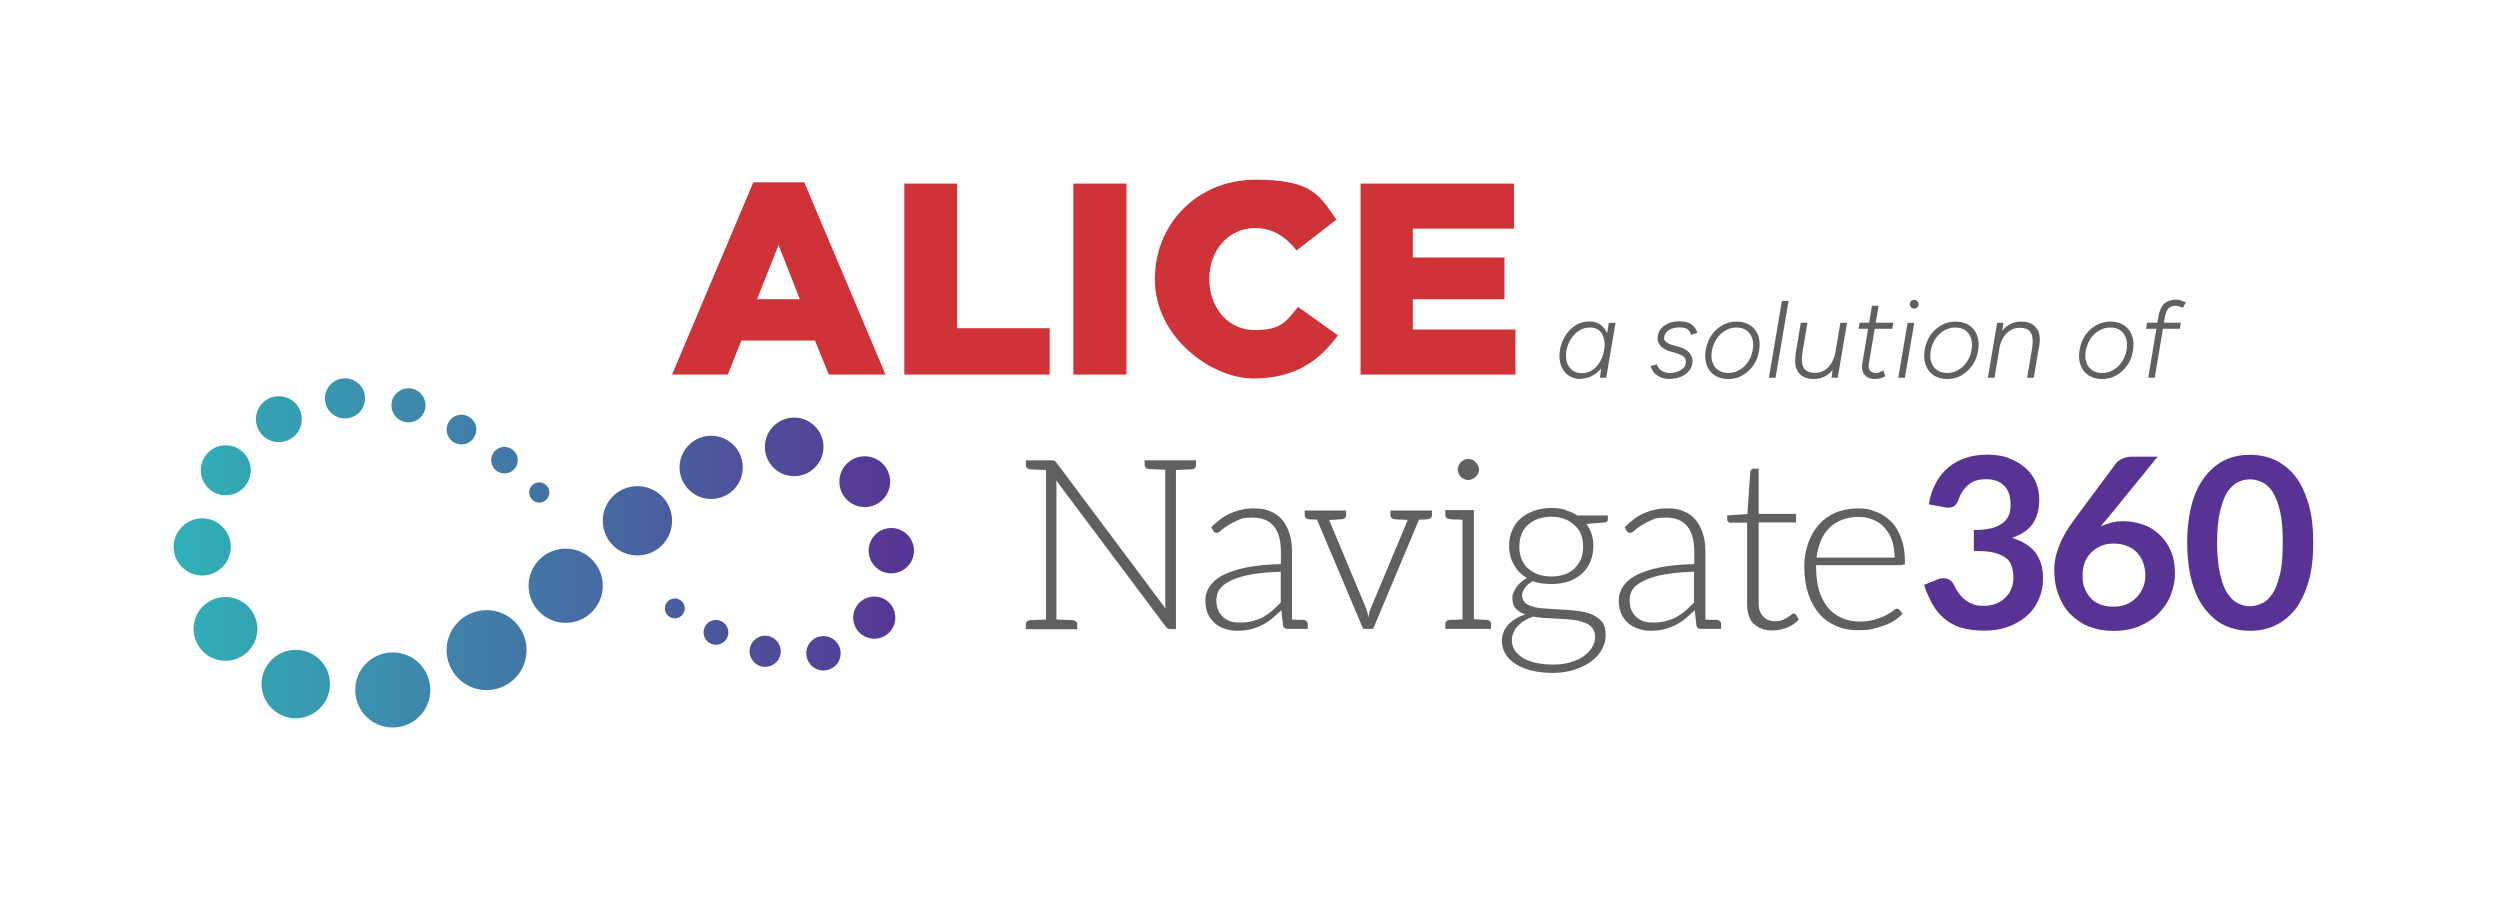 <?xml version="1.0" encoding="UTF-8"?>
<svg id="Layer_1" xmlns="http://www.w3.org/2000/svg" version="1.1" xmlns:xlink="http://www.w3.org/1999/xlink" viewBox="0 0 1732 630.7">
  <!-- Generator: Adobe Illustrator 29.3.0, SVG Export Plug-In . SVG Version: 2.1.0 Build 146)  -->
  <defs>
    <style>
      .st0 {
        fill: #cf3338;
      }

      .st1 {
        fill: #573493;
      }

      .st2 {
        fill: #5f6060;
      }

      .st3 {
        fill: url(#New_Gradient_Swatch_4);
      }
    </style>
    <linearGradient id="New_Gradient_Swatch_4" data-name="New Gradient Swatch 4" x1="120.3" y1="383" x2="633.2" y2="383" gradientUnits="userSpaceOnUse">
      <stop offset="0" stop-color="#30b1b7"/>
      <stop offset="1" stop-color="#573493"/>
    </linearGradient>
  </defs>
  <g>
    <path class="st3" d="M391.9,380.1c14.2,0,25.7,11.5,25.7,25.7,0,14.2-11.5,25.7-25.7,25.7s-25.7-11.5-25.7-25.7,11.5-25.7,25.7-25.7ZM417.6,360.8c0,13.3,10.7,24,24,24,13.3,0,24-10.7,24-24,0-13.3-10.7-24-24-24s-24,10.7-24,24ZM470.8,323.8c0,12.1,9.8,21.9,21.9,21.9,12.1,0,21.9-9.8,21.9-21.9,0-12.1-9.8-21.9-21.9-21.9-12.1,0-21.9,9.8-21.9,21.9ZM529.9,309.6c0,11.2,9.1,20.3,20.3,20.3s20.3-9.1,20.3-20.3c0-11.2-9.1-20.3-20.3-20.3-11.2,0-20.3,9.1-20.3,20.3ZM581.5,333.7c0,9.7,7.9,17.6,17.6,17.6,9.7,0,17.6-7.9,17.6-17.6,0-9.7-7.9-17.6-17.6-17.6-9.7,0-17.6,7.9-17.6,17.6ZM601.8,381.5c0,8.7,7,15.7,15.7,15.7s15.7-7,15.7-15.7-7-15.7-15.7-15.7c-8.7,0-15.7,7-15.7,15.7ZM591.1,427.9c0,8.1,6.5,14.6,14.6,14.6,8.1,0,14.6-6.5,14.6-14.6,0-8.1-6.5-14.6-14.6-14.6-8.1,0-14.6,6.5-14.6,14.6ZM558.6,452.6c0,6.6,5.3,11.9,11.9,11.9,6.6,0,11.9-5.3,11.9-11.9,0-6.6-5.3-11.9-11.9-11.9-6.6,0-11.9,5.3-11.9,11.9ZM519.3,451.2c0,5.9,4.8,10.8,10.8,10.8s10.8-4.8,10.8-10.8c0-5.9-4.8-10.8-10.8-10.8-5.9,0-10.8,4.8-10.8,10.8ZM487.4,438.1c0,4.7,3.8,8.6,8.6,8.6,4.7,0,8.6-3.8,8.6-8.6,0-4.7-3.8-8.6-8.6-8.6-4.7,0-8.6,3.8-8.6,8.6ZM460.6,421.5c0,3.8,3.1,6.9,6.9,6.9,3.8,0,6.9-3.1,6.9-6.9,0-3.8-3.1-6.9-6.9-6.9-3.8,0-6.9,3.1-6.9,6.9ZM309.4,450.4c0,15.3,12.4,27.7,27.7,27.7,15.3,0,27.7-12.4,27.7-27.7,0-15.3-12.4-27.7-27.7-27.7-15.3,0-27.7,12.4-27.7,27.7ZM246.1,478c0,14.4,11.6,26,26,26,14.4,0,26-11.6,26-26,0-14.4-11.6-26-26-26-14.4,0-26,11.6-26,26ZM181.2,473.9c0,13.1,10.6,23.7,23.7,23.7s23.7-10.6,23.7-23.7c0-13.1-10.6-23.7-23.7-23.7s-23.7,10.6-23.7,23.7ZM134.1,435.7c0,12.2,9.9,22.1,22.1,22.1,12.2,0,22.1-9.9,22.1-22.1,0-12.2-9.9-22.1-22.1-22.1-12.2,0-22.1,9.9-22.1,22.1ZM120.3,378.9c0,10.9,8.9,19.8,19.8,19.8,10.9,0,19.8-8.9,19.8-19.8,0-10.9-8.9-19.8-19.8-19.8-10.9,0-19.8,8.9-19.8,19.8ZM139.1,325.8c0,9.6,7.7,17.3,17.3,17.3,9.6,0,17.3-7.7,17.3-17.3,0-9.6-7.7-17.3-17.3-17.3-9.6,0-17.3,7.7-17.3,17.3ZM177.3,290.4c0,8.8,7.1,15.9,15.9,15.9,8.8,0,15.9-7.1,15.9-15.9s-7.1-15.9-15.9-15.9c-8.8,0-15.9,7.1-15.9,15.9ZM225.1,276c0,7.7,6.2,13.9,13.9,13.9,7.7,0,13.9-6.2,13.9-13.9,0-7.7-6.2-13.9-13.9-13.9-7.7,0-13.9,6.2-13.9,13.9ZM271.2,280.8c0,6.5,5.3,11.8,11.8,11.8,6.5,0,11.8-5.3,11.8-11.8,0-6.5-5.3-11.8-11.8-11.8-6.5,0-11.8,5.3-11.8,11.8ZM309.4,297.6c0,5.7,4.6,10.3,10.3,10.3,5.7,0,10.3-4.6,10.3-10.3,0-5.7-4.6-10.3-10.3-10.3-5.7,0-10.3,4.6-10.3,10.3ZM340.3,318.8c0,5.1,4.1,9.2,9.2,9.2s9.2-4.1,9.2-9.2c0-5.1-4.1-9.2-9.2-9.2-5.1,0-9.2,4.1-9.2,9.2ZM366.6,341.2c0,3.8,3.1,7,7,7,3.8,0,7-3.1,7-7s-3.1-7-7-7c-3.8,0-7,3.1-7,7Z"/>
    <g>
      <path class="st2" d="M828.6,319.1v3.1c0,1.8-1.2,2.8-3.3,3h-1.5c-.8,0-2.1.2-3.8.2s-3.3.2-5.3.2v110.2h-4.1c-1.3,0-2.1-.5-3-1.7l-75.9-101.3c.2,1.7.2,3.3.2,4.8v91.6c2,0,3.8.2,5.4.2s3.1.2,4,.2h1.7c2.1.2,3.3,1.2,3.3,3v3.3h-35.6v-3.3c0-1.8,1.2-2.8,3.3-3h1.7c.8,0,2-.2,3.6-.2s3.5-.2,5.4-.2v-103.6c-2,0-3.8-.2-5.4-.2s-2.8-.2-3.6-.2h-1.7c-2.1-.2-3.3-1.2-3.3-3v-3.3h18.1c.8,0,1.3.2,1.8.3.5.2.8.7,1.3,1.3l75.6,101.1c-.2-1.7-.2-3.3-.2-4.8v-91.4c-2,0-4-.2-5.6-.2s-3-.2-3.8-.2h-1.6c-2.1-.2-3.3-1.2-3.3-3v-3.1h35.6Z"/>
      <path class="st2" d="M906,432.4v3.3h-14c-1.7,0-2.8-.8-3.1-2.3l-1.2-10.6c-2.3,2.1-4.5,4.1-6.6,5.9-2.3,1.8-4.6,3.3-7.1,4.5-2.5,1.2-5,2.1-7.8,2.8-2.8.7-5.9,1-9.2,1s-5.4-.5-8.1-1.3c-2.6-.8-5.1-2.1-7.1-3.8-2-1.7-3.6-3.8-4.9-6.4-1.2-2.6-1.8-5.9-1.8-9.7s1-6.6,3-9.6c2-3,5-5.6,9.2-7.8,4.3-2.1,9.7-4,16.3-5.3,6.6-1.3,14.5-2.1,23.8-2.3v-8.6c0-7.6-1.5-13.4-4.8-17.5-3.3-4.1-8.2-6.1-14.7-6.1s-7.3.5-10.1,1.7c-2.8,1.2-4.9,2.3-6.9,3.6-2,1.3-3.6,2.3-4.8,3.5-1.2,1.2-2.3,1.8-3.1,1.8s-2-.5-2.5-1.5l-1.3-2.5c4.3-4.3,8.7-7.6,13.5-9.7,4.8-2.1,10.1-3.3,16-3.3s8.2.7,11.5,2.1c3.3,1.3,6.1,3.3,8.2,5.9,2.1,2.6,3.8,5.8,5,9.6,1.2,3.8,1.7,7.8,1.7,12.4v47c1.3,0,2.6.2,3.8.2h3.8c2.1.2,3.3,1.2,3.3,3ZM887.4,396.1c-7.8.2-14.5.8-20.1,1.8-5.6,1-10.2,2.3-13.9,4-3.6,1.7-6.3,3.5-8.1,5.8-1.8,2.3-2.6,5-2.6,7.9s.3,5.1,1.3,7.1c.8,2,2.1,3.6,3.6,5,1.5,1.3,3.1,2.1,5.1,2.8,2,.7,4.1.8,6.3.8,3.1,0,6.1-.3,8.7-1,2.6-.7,5.1-1.5,7.4-2.8s4.5-2.8,6.4-4.5c2-1.7,3.8-3.6,5.8-5.6v-21.3Z"/>
      <path class="st2" d="M992.1,353.7v3.1c0,1.8-1.2,2.8-3.3,3h-.8c-.3,0-.8.2-1.8.2h-3.1l-31.8,75.7h-6.9l-32-75.7c-3.6-.2-5.4-.2-5.4-.2-2.1-.2-3.1-1.2-3.1-3v-3.1h28.7v3.1c0,1.8-1.2,2.8-3.3,3h-1c-.3,0-1.3.2-2.6.2s-3.1.2-4.9.2l25.2,60.2c.5,1.3.8,2.5,1.2,3.6.2.3.3,1,.5,1.8s.2,1.3.3,1.7c.3-1.2.5-2.3.8-3.5.3-1.2.8-2.5,1.3-3.6l25.2-60.2c-1.5,0-2.8-.2-4-.2h-2.5c-.5,0-.8-.2-1.2-.2h-1c-2.1-.2-3.3-1.2-3.3-3v-3.1h28.9Z"/>
      <path class="st2" d="M1033,432.4v3.3h-31.7v-3.3c0-1.8,1.2-2.8,3.3-3h3.8c1.3,0,3-.3,4.8-.3v-69c-1.5,0-2.8-.2-4-.2h-2.5c-.5,0-1-.2-1.3-.2h-.8c-2.1-.2-3.3-1.2-3.3-3v-3.3h19.8v75.6c1.5,0,2.8.2,4,.2s2,.2,2.5.2h2.1c2.1.2,3.3,1.2,3.3,3ZM1010.6,328.1c-.3-.8-.7-1.8-.7-2.8s.3-2,.7-2.8c.3-.8.8-1.7,1.5-2.3s1.5-1.3,2.3-1.7c.8-.3,1.8-.5,2.8-.5s2,.2,2.8.5c.8.3,1.7,1,2.3,1.7s1.3,1.5,1.7,2.3c.3,1,.7,1.8.7,2.8s-.3,2-.7,2.8c-.3.8-1,1.6-1.7,2.3-.7.7-1.5,1.2-2.3,1.5-.8.3-1.8.7-2.8.7s-2-.3-2.8-.7c-.8-.3-1.7-.8-2.3-1.5-.7-.7-1.2-1.5-1.5-2.3Z"/>
      <path class="st2" d="M1084.6,353.5c3,.8,5.8,2,8.2,3.6h21.1v2.8c0,1.3-.8,2-2.3,2.1l-12.5,1c1.5,2.1,2.8,4.5,3.6,7.1.8,2.6,1.2,5.4,1.2,8.4s-.7,7.4-2.1,10.7c-1.5,3.3-3.3,5.9-5.9,8.3-2.6,2.3-5.6,4-9.2,5.3-3.6,1.3-7.6,1.8-11.9,1.8s-9.1-.5-12.9-2c-2.3,1.3-4.1,2.8-5.4,4.6-1.3,1.8-2,3.6-2,5.3s.8,4.1,2.5,5.4c1.6,1.3,4,2.1,6.6,2.8,2.6.7,5.8.8,9.2,1,3.5.2,7.1.5,10.7.7,3.6.2,7.1.5,10.6,1,3.5.5,6.8,1.3,9.4,2.6,2.6,1.3,4.9,2.8,6.6,5.1,1.7,2.3,2.3,5.3,2.3,8.9s-.8,6.6-2.5,9.7c-1.6,3.1-4.1,5.9-7.4,8.4-3.3,2.5-6.9,4.3-11.5,5.8-4.6,1.5-9.9,2.3-15.5,2.3s-10.9-.7-15.2-1.8c-4.3-1.2-7.9-2.8-10.9-4.8-3-2-5.1-4.3-6.6-6.9-1.5-2.6-2.3-5.6-2.3-8.6,0-4.3,1.5-8.1,4.3-11.2,2.8-3.1,6.9-5.6,11.9-7.3-2.8-1-4.9-2.1-6.6-4-1.7-1.8-2.3-4.1-2.3-7.3s.2-2.3.7-3.6c.5-1.3,1.2-2.5,2-3.8.8-1.3,1.8-2.3,3.1-3.5,1.3-1.2,2.6-2.1,4.3-3-4-2.3-6.9-5.3-9.1-9.1-2.1-3.8-3.3-8.1-3.3-13s.8-7.6,2.1-10.9c1.3-3.3,3.3-5.9,5.9-8.2,2.6-2.3,5.6-4,9.2-5.3,3.6-1.3,7.6-2,12-2s6.9.5,9.9,1.3ZM1103.1,435c-1.3-1.7-3-2.8-5.3-3.6-2.3-.8-4.9-1.7-7.9-2-3-.3-5.9-.5-9.2-.7-3.3-.2-6.3-.3-9.6-.5-3.3-.2-6.3-.5-9.1-1-2.1.8-4.1,1.8-5.9,2.8-1.8,1-3.1,2.3-4.5,3.6-1.3,1.3-2.3,2.8-3,4.5-.7,1.7-1.2,3.3-1.2,5.3s.5,4.8,1.8,6.8c1.3,2,3.1,3.8,5.4,5.3,2.3,1.5,5.4,2.8,8.9,3.6,3.5.8,7.4,1.3,11.9,1.3s8.1-.3,11.7-1.3c3.6-1,6.8-2.3,9.4-4,2.6-1.7,4.8-4,6.3-6.3,1.5-2.3,2.3-4.8,2.3-7.6s-.8-4.6-2.1-6.3ZM1084.1,397.9c2.8-1,5.1-2.5,6.9-4.3s3.3-4,4.3-6.4c1-2.5,1.5-5.4,1.5-8.6s-.5-5.8-1.5-8.4c-1-2.6-2.5-4.6-4.5-6.4-2-1.8-4.3-3.3-6.9-4.3-2.6-1-5.8-1.5-9.2-1.5s-6.4.5-9.2,1.5c-2.8,1-5.1,2.5-7.1,4.3-2,1.8-3.3,3.8-4.3,6.4-1,2.6-1.5,5.4-1.5,8.6s.5,5.9,1.5,8.4c1,2.5,2.3,4.6,4.3,6.4,2,1.8,4.3,3.3,7.1,4.3,2.8,1,5.8,1.5,9.2,1.5s6.6-.5,9.4-1.5Z"/>
      <path class="st2" d="M1192.4,432.4v3.3h-14c-1.7,0-2.8-.8-3.1-2.3l-1.2-10.6c-2.3,2.1-4.5,4.1-6.6,5.9-2.3,1.8-4.6,3.3-7.1,4.5-2.5,1.2-5,2.1-7.8,2.8-2.8.7-5.9,1-9.2,1s-5.4-.5-8.1-1.3c-2.6-.8-5.1-2.1-7.1-3.8-2-1.7-3.6-3.8-4.9-6.4-1.2-2.6-1.8-5.9-1.8-9.7s1-6.6,3-9.6c2-3,5-5.6,9.2-7.8,4.3-2.1,9.7-4,16.3-5.3,6.6-1.3,14.5-2.1,23.8-2.3v-8.6c0-7.6-1.5-13.4-4.8-17.5-3.3-4.1-8.2-6.1-14.7-6.1s-7.3.5-10.1,1.7-4.9,2.3-6.9,3.6c-2,1.3-3.6,2.3-4.8,3.5-1.2,1.2-2.3,1.8-3.1,1.8s-2-.5-2.5-1.5l-1.3-2.5c4.3-4.3,8.7-7.6,13.5-9.7,4.8-2.1,10.1-3.3,16-3.3s8.2.7,11.5,2.1c3.3,1.3,6.1,3.3,8.2,5.9,2.1,2.6,3.8,5.8,5,9.6,1.2,3.8,1.7,7.8,1.7,12.4v47c1.3,0,2.6.2,3.8.2h3.8c2.1.2,3.3,1.2,3.3,3ZM1173.7,396.1c-7.8.2-14.5.8-20.1,1.8-5.6,1-10.2,2.3-13.9,4-3.6,1.7-6.3,3.5-8.1,5.8-1.8,2.3-2.6,5-2.6,7.9s.3,5.1,1.3,7.1c.8,2,2.1,3.6,3.6,5,1.5,1.3,3.1,2.1,5.1,2.8,2,.7,4.1.8,6.3.8,3.1,0,6.1-.3,8.7-1,2.6-.7,5.1-1.5,7.4-2.8,2.3-1.3,4.5-2.8,6.4-4.5,2-1.7,3.8-3.6,5.8-5.6v-21.3Z"/>
      <path class="st2" d="M1215,432.4c-3.1-3.1-4.6-7.8-4.6-14.2v-56.1h-11.7c-.7,0-1.3-.3-1.6-.7-.3-.3-.5-.7-.5-1.3v-3l14-1,2-29.4c0-.5.3-1,.7-1.3.3-.3.7-.7,1.3-.7h3.8v31.3h25.9v5.9h-25.9v55.6c0,2.3.2,4.1.8,5.8s1.5,3,2.5,4c1,1,2.1,1.8,3.5,2.3,1.3.5,3,.8,4.6.8s3.5-.2,5-.8c1.5-.7,2.8-1.3,3.8-2,1-.7,1.8-1.2,2.5-1.8.7-.7,1.3-.8,1.7-.8.5,0,.8.2,1.3.7l2.1,3.6c-2.1,2.3-4.8,4.1-7.9,5.4-3.3,1.3-6.6,2.1-10.1,2.1-5.6,0-9.9-1.5-13-4.6Z"/>
      <path class="st2" d="M1300.2,354.7c4,1.7,7.4,4,10.2,6.9,3,3,5.1,6.9,6.8,11.4,1.7,4.5,2.5,9.6,2.5,15.3s-.3,2-.7,2.5c-.3.5-.8.7-1.6.7h-59.2v1.5c0,6.1.7,11.7,2.1,16.3,1.5,4.6,3.5,8.6,6.1,11.7,2.6,3.1,5.8,5.4,9.6,7.1,3.8,1.7,7.9,2.5,12.5,2.5s7.8-.5,10.7-1.5c3-1,5.6-1.8,7.6-3,2.1-1.2,3.8-2.1,4.9-3.1,1.2-1,2.1-1.3,2.6-1.3s1.3.3,1.6.8l2.1,2.6c-1.3,1.7-3.1,3.1-5.3,4.6-2.1,1.5-4.6,2.6-7.3,3.6-2.6,1-5.6,1.8-8.6,2.5-3,.7-6.1.8-9.2.8-5.6,0-10.7-.8-15.3-2.8-4.6-2-8.6-4.8-11.9-8.6-3.3-3.8-5.8-8.2-7.6-13.7-1.8-5.4-2.8-11.7-2.8-18.6s1-11.4,2.6-16.3c1.7-4.9,4.1-9.2,7.3-12.9,3.1-3.6,6.9-6.4,11.5-8.4,4.6-2,9.9-3.1,15.7-3.1s8.9.8,12.9,2.5ZM1276.1,360.1c-3.3,1.3-6.3,3.1-8.7,5.6-2.5,2.5-4.5,5.4-5.9,8.9-1.5,3.5-2.5,7.4-3,11.7h54.1c0-4.5-.7-8.4-1.8-11.9-1.2-3.5-3-6.3-5.1-8.7-2.1-2.5-4.8-4.3-7.9-5.6-3.1-1.3-6.4-2-10.2-2s-8.1.7-11.4,2Z"/>
      <path class="st1" d="M1391.6,317.4c4.5,1.7,8.2,3.8,11.4,6.6s5.6,5.9,7.3,9.7c1.6,3.8,2.5,7.9,2.5,12.2s-.5,6.9-1.3,9.9-2,5.4-3.6,7.6c-1.7,2.1-3.6,4-5.9,5.4-2.3,1.5-5.1,2.8-8.1,3.8,7.1,2.3,12.7,5.6,16.2,10.2,3.5,4.6,5.3,10.6,5.3,17.5s-1.2,11.1-3.3,15.7c-2.1,4.6-5.1,8.4-8.9,11.5-3.8,3.1-8.1,5.4-13,7.1-5,1.7-10.2,2.3-15.7,2.3s-11.2-.7-15.7-2c-4.5-1.3-8.4-3.6-11.7-6.3-3.3-2.6-5.9-5.9-8.2-9.9-2.3-4-4.3-8.4-5.9-13.5l8.9-3.6c1.5-.7,3-1,4.6-1s2.8.3,4,1c1.2.7,2,1.5,2.6,2.6,1,2,2,3.8,3.1,5.6,1.2,1.8,2.6,3.5,4.3,5,1.7,1.5,3.5,2.6,5.8,3.6,2.3,1,4.8,1.3,7.9,1.3s6.6-.5,9.2-1.7c2.6-1.2,4.8-2.6,6.4-4.5,1.7-1.8,3-3.8,3.8-6.1.8-2.3,1.3-4.3,1.3-6.6s-.3-5.6-1-7.9c-.7-2.3-1.7-4.3-3.6-5.9-2-1.7-4.8-3-8.4-4-3.6-1-8.3-1.3-14.4-1.3v-14.5c4.9,0,9.1-.5,12.4-1.3,3.3-.8,5.9-2.3,7.9-3.8,2-1.6,3.3-3.5,4.1-5.6.8-2.1,1-4.6,1-7.3,0-5.6-1.5-9.9-4.6-12.9-3.1-3-7.3-4.3-12.5-4.3s-8.9,1.2-12,3.8c-3.1,2.6-5.4,5.9-6.8,9.9-.7,2.1-1.5,3.5-2.6,4.5-1.2,1-2.8,1.5-4.6,1.5s-1.7-.2-2.6-.3l-10.9-2c.8-5.8,2.6-10.7,5-15,2.3-4.3,5.1-7.8,8.7-10.7,3.6-3,7.6-5.1,12.2-6.6,4.6-1.5,9.6-2.1,14.8-2.1s10.4.7,14.8,2.3Z"/>
      <path class="st1" d="M1484.7,363.4c4.3,1.5,7.9,3.8,11.2,6.8,3.3,3,5.9,6.6,7.9,11.1,2,4.5,3,9.7,3,15.7s-1.2,10.7-3.1,15.7c-2,4.9-5,9.1-8.6,12.7-3.6,3.6-8.1,6.4-13.4,8.6-5.3,2.1-10.9,3.1-17.2,3.1s-12-1-17.2-3c-5.1-2-9.2-4.9-12.9-8.6-3.6-3.6-6.3-8.1-8.2-13.2-2-5.1-3-10.9-3-17.2s1.2-11.4,3.5-17.3c2.3-5.9,5.9-11.9,10.7-18.3l28.4-38.3c1-1.3,2.3-2.3,4.3-3.3,2-1,4.1-1.5,6.6-1.5h18.1l-35.3,43.4c-.8,1-1.7,1.8-2.3,2.6l-2,2.5c2.3-1.2,4.8-2.1,7.4-2.8,2.6-.7,5.6-1,8.7-1,4.5,0,8.9.8,13.2,2.3ZM1444.2,407.3c1,2.6,2.3,4.9,4.1,6.9,1.8,2,4,3.5,6.6,4.5,2.6,1,5.6,1.6,9.1,1.6s6.4-.5,9.1-1.6c2.8-1.2,4.9-2.6,6.9-4.6,2-2,3.5-4.3,4.6-6.9,1.2-2.6,1.7-5.6,1.7-8.7s-.7-6.6-1.7-9.2c-1-2.6-2.5-5-4.5-6.9-2-2-4.3-3.3-6.9-4.3-2.6-1-5.6-1.5-8.9-1.5s-6.1.5-8.7,1.6c-2.6,1.2-4.8,2.6-6.8,4.6-2,2-3.5,4.3-4.5,6.9-1,2.6-1.5,5.4-1.5,8.6s.3,6.4,1.3,9.1Z"/>
      <path class="st1" d="M1599.3,403.2c-2.3,7.6-5.3,14-9.2,19-4,4.9-8.7,8.7-14,11.2-5.3,2.5-11.1,3.6-17.3,3.6s-12-1.2-17.3-3.6-9.7-6.3-13.7-11.2c-4-5-7.1-11.4-9.2-19-2.1-7.6-3.3-16.8-3.3-27.2s1.2-19.5,3.3-27.1c2.1-7.6,5.3-14,9.2-19,4-4.9,8.4-8.7,13.7-11.2,5.3-2.5,11.1-3.6,17.3-3.6s12,1.2,17.3,3.6c5.3,2.5,10.1,6.3,14,11.2,4,5,6.9,11.4,9.2,19,2.3,7.6,3.3,16.7,3.3,27.1s-1,19.6-3.3,27.2ZM1579.7,354.5c-1.3-5.6-3-10.2-5.1-13.5-2.1-3.3-4.5-5.6-7.3-6.9-2.8-1.3-5.6-2-8.6-2s-5.8.7-8.4,2c-2.6,1.3-5.1,3.6-7.3,6.9-2.1,3.3-3.6,7.9-5,13.5-1.3,5.6-2,12.9-2,21.4s.7,15.8,2,21.4c1.3,5.6,2.8,10.2,5,13.5,2.1,3.3,4.6,5.8,7.3,7.1,2.6,1.3,5.4,2.1,8.4,2.1s5.8-.8,8.6-2.1c2.8-1.3,5.1-3.6,7.3-6.9,2.1-3.3,3.8-8.1,5.1-13.7,1.3-5.6,1.8-12.9,1.8-21.4s-.5-15.8-1.8-21.4Z"/>
    </g>
  </g>
  <g>
    <path class="st0" d="M521.9,126.3h35.3l56.3,133.2h-39.3l-9.6-23.6h-51l-9.4,23.6h-38.6l56.3-133.2ZM554.1,207.3l-14.7-37.6-14.9,37.6h29.7Z"/>
    <path class="st0" d="M626.4,127.2h36.7v100.2h64.1v32.1h-100.7V127.2Z"/>
    <path class="st0" d="M743.6,127.2h36.8v132.3h-36.8V127.2Z"/>
    <path class="st0" d="M800.1,193.7v-.4c0-38.5,29.7-68.8,69.7-68.8s44.4,11.3,56.1,27.6l-27.6,21.4c-7.6-9.4-16.3-15.5-28.9-15.5-18.5,0-31.6,15.7-31.6,35v.4c0,19.8,13,35.3,31.6,35.3s21.9-6.4,29.9-16.1l27.6,19.7c-12.5,17.2-29.3,29.9-58.6,29.9s-68.2-28.9-68.2-68.4Z"/>
    <path class="st0" d="M942.5,127.2h106.4v31.2h-70.1v20h63.5v28.9h-63.5v21h71.1v31.2h-107.3V127.2Z"/>
  </g>
  <g>
    <path class="st2" d="M1094.9,262.6c-2.8,0-5.3-.7-7.5-2-2.2-1.3-3.9-3.2-5.1-5.6-1.2-2.4-1.9-5.1-1.9-8.2s.5-5.9,1.5-8.8c1-2.9,2.4-5.4,4.2-7.7,1.8-2.3,4-4.1,6.5-5.5,2.5-1.4,5.3-2.1,8.4-2.1s5.3.6,7.3,1.9c2,1.3,3.6,3.1,4.7,5.4,1.1,2.3,1.7,5,1.7,8.1s-.6,7.6-1.7,10.6c-1.1,3-2.7,5.6-4.6,7.6-1.9,2-4.1,3.5-6.4,4.6-2.3,1-4.7,1.5-7.1,1.5ZM1095.9,258.5c2.5,0,4.7-.6,6.6-1.7,2-1.2,3.6-2.7,5-4.7,1.4-2,2.4-4.1,3.1-6.4.7-2.3,1.1-4.7,1.1-7,0-3.5-.9-6.4-2.7-8.6-1.8-2.2-4.2-3.2-7.3-3.2s-4.8.6-6.9,1.7c-2.1,1.1-3.8,2.7-5.3,4.6-1.5,1.9-2.6,4-3.4,6.3-.8,2.3-1.2,4.6-1.2,7,0,3.5,1,6.4,3,8.7,2,2.2,4.6,3.3,8,3.3ZM1108.4,261.7l1-7.1,5.2-30.9h4.6l-6.4,38h-4.3Z"/>
    <path class="st2" d="M1157.7,262.6c-2.9,0-5.4-.4-7.4-1.3s-3.5-2-4.6-3.4c-1.1-1.4-1.7-2.8-2.1-4.3l4.3-1.2c.6,1.9,1.7,3.4,3.3,4.4,1.7,1.1,3.5,1.6,5.6,1.6s3.5-.3,5.2-.9c1.7-.6,3.1-1.4,4.3-2.6,1.1-1.1,1.7-2.6,1.7-4.3s-.6-2.7-1.7-3.6c-1.1-.9-2.9-1.7-5.1-2.4l-3.6-1c-2.9-.8-5.2-2-6.8-3.6-1.6-1.6-2.4-3.4-2.4-5.4s.6-4.5,1.9-6.3c1.3-1.8,3.1-3.2,5.4-4.2,2.3-1,5-1.5,8.1-1.5s6.1.7,8.1,2.2c2.1,1.4,3.4,3.4,4,5.8l-4.3,1.4c-.6-2-1.5-3.3-2.8-4.1-1.3-.8-3.3-1.1-5.7-1.1s-5.2.7-7.2,2.1c-2,1.4-3,3.2-3,5.2s.5,1.9,1.6,2.9c1,.9,2.6,1.7,4.8,2.2l3.1.8c3.6,1,6.3,2.4,7.8,4.2,1.6,1.8,2.4,3.9,2.4,6.1s-.7,4.4-2.1,6.2c-1.4,1.8-3.2,3.3-5.4,4.3-2.3,1-4.8,1.6-7.6,1.6Z"/>
    <path class="st2" d="M1197.3,262.6c-3.7,0-6.8-.9-9.4-2.6-2.6-1.7-4.4-4.1-5.5-7.1-1.1-3-1.3-6.5-.7-10.5.7-3.8,2-7.2,4-10.2,2-2.9,4.6-5.2,7.6-6.9,3-1.7,6.3-2.5,9.9-2.5s6.8.9,9.4,2.6c2.6,1.7,4.4,4.1,5.5,7.1,1.1,3,1.3,6.5.6,10.5-.6,3.9-1.9,7.2-4,10.2-2.1,2.9-4.6,5.2-7.6,6.9-3,1.7-6.3,2.5-9.8,2.5ZM1197.4,258.4c2.8,0,5.4-.7,7.7-2.1,2.4-1.4,4.4-3.3,6-5.7,1.6-2.4,2.7-5.2,3.2-8.3.5-3,.4-5.7-.4-8-.8-2.3-2.1-4.1-3.9-5.4-1.8-1.3-4.1-2-6.9-2s-5.4.7-7.8,2.1c-2.4,1.4-4.4,3.3-6,5.7-1.6,2.4-2.7,5.2-3.3,8.3-.5,3-.4,5.7.4,8,.8,2.3,2.1,4.1,4,5.4,1.9,1.3,4.2,2,6.8,2Z"/>
    <path class="st2" d="M1225.5,261.7l9-53.2h4.6l-9,53.2h-4.6Z"/>
    <path class="st2" d="M1248.9,243.3c-.7,4.2-.7,7.4-.1,9.5.6,2.2,1.7,3.6,3.3,4.4,1.5.8,3.3,1.1,5.4,1.1,3.7,0,6.8-1.4,9.3-4.1,2.5-2.7,4.2-6.4,5-11.2l2.8.3c-.7,4.1-1.8,7.5-3.4,10.4-1.6,2.9-3.6,5.1-6.1,6.6-2.4,1.5-5.3,2.3-8.5,2.3-4.6,0-8.1-1.4-10.4-4.3-2.4-2.9-3.1-7.2-2.1-13l.3-2h4.6ZM1244,245.2l3.6-21.6h4.6l-3.3,19.6-4.9,2ZM1268.9,261.7l.9-7,5.2-31h4.6l-6.4,38h-4.3Z"/>
    <path class="st2" d="M1287.6,227.8l.7-4.2h23.4l-.7,4.2h-23.4ZM1299.3,262.6c-3.4,0-5.9-1-7.5-2.9s-2.1-4.5-1.6-7.9l6.7-40h4.6l-6.8,40.3c-.4,2,0,3.6.8,4.7.9,1.1,2.3,1.6,4.3,1.6s1.3-.1,2-.4c.7-.3,1.7-.7,2.9-1.4l1.5,4.1c-1.7.8-3,1.3-4,1.5-1,.2-2,.3-3,.3Z"/>
    <path class="st2" d="M1315.1,261.7l6.5-38h4.6l-6.5,38h-4.6ZM1326.1,213.8c-.8,0-1.5-.3-2.1-.9s-.9-1.3-.9-2.1.3-1.6.9-2.2c.6-.6,1.3-.9,2.1-.9s1.6.3,2.2.9c.6.6.9,1.3.9,2.2s-.3,1.5-.9,2.1c-.6.6-1.3.9-2.2.9Z"/>
    <path class="st2" d="M1349,262.6c-3.7,0-6.8-.9-9.4-2.6-2.6-1.7-4.4-4.1-5.5-7.1-1.1-3-1.3-6.5-.7-10.5.7-3.8,2-7.2,4-10.2,2-2.9,4.6-5.2,7.6-6.9,3-1.7,6.3-2.5,9.9-2.5s6.8.9,9.4,2.6c2.6,1.7,4.4,4.1,5.5,7.1,1.1,3,1.3,6.5.6,10.5-.6,3.9-1.9,7.2-4,10.2-2.1,2.9-4.6,5.2-7.6,6.9-3,1.7-6.3,2.5-9.8,2.5ZM1349,258.4c2.8,0,5.4-.7,7.7-2.1,2.4-1.4,4.4-3.3,6-5.7,1.6-2.4,2.7-5.2,3.2-8.3.5-3,.4-5.7-.4-8-.8-2.3-2.1-4.1-3.9-5.4-1.8-1.3-4.1-2-6.9-2s-5.4.7-7.8,2.1c-2.4,1.4-4.4,3.3-6,5.7-1.6,2.4-2.7,5.2-3.3,8.3-.5,3-.4,5.7.4,8,.8,2.3,2.1,4.1,4,5.4,1.9,1.3,4.2,2,6.8,2Z"/>
    <path class="st2" d="M1377.2,261.7l6.4-38h4.3l-.9,7-5.2,31h-4.6ZM1407.7,242.1c.7-4.2.7-7.4.1-9.5-.6-2.2-1.7-3.6-3.2-4.4-1.5-.8-3.3-1.1-5.4-1.1-3.7,0-6.8,1.4-9.3,4.1-2.5,2.7-4.2,6.4-5,11.2l-2.8-.3c.7-4.1,1.9-7.5,3.5-10.4,1.6-2.9,3.6-5.1,6.1-6.6,2.5-1.5,5.3-2.3,8.5-2.3,4.7,0,8.2,1.4,10.5,4.3,2.4,2.9,3,7.2,2,13l-.3,2h-4.6ZM1404.4,261.7l3.3-19.6h4.6l-3.3,19.6h-4.6Z"/>
    <path class="st2" d="M1456.3,262.6c-3.7,0-6.8-.9-9.4-2.6-2.6-1.7-4.4-4.1-5.5-7.1-1.1-3-1.3-6.5-.7-10.5.7-3.8,2-7.2,4-10.2,2-2.9,4.6-5.2,7.6-6.9,3-1.7,6.3-2.5,9.9-2.5s6.8.9,9.4,2.6c2.6,1.7,4.4,4.1,5.5,7.1,1.1,3,1.3,6.5.6,10.5-.6,3.9-1.9,7.2-4,10.2-2.1,2.9-4.6,5.2-7.6,6.9-3,1.7-6.3,2.5-9.8,2.5ZM1456.4,258.4c2.8,0,5.4-.7,7.7-2.1,2.4-1.4,4.4-3.3,6-5.7,1.6-2.4,2.7-5.2,3.2-8.3.5-3,.4-5.7-.4-8-.8-2.3-2.1-4.1-3.9-5.4-1.8-1.3-4.1-2-6.9-2s-5.4.7-7.8,2.1c-2.4,1.4-4.4,3.3-6,5.7-1.6,2.4-2.7,5.2-3.3,8.3-.5,3-.4,5.7.4,8,.8,2.3,2.1,4.1,4,5.4,1.9,1.3,4.2,2,6.8,2Z"/>
    <path class="st2" d="M1486.8,227.8l.7-4.2h23.4l-.7,4.2h-23.4ZM1488.3,261.7l7.1-42.7c.7-3.9,2-6.8,4-8.6,2-1.8,4.8-2.8,8.3-2.8s1.8.2,2.9.5c1.1.3,2.3.8,3.8,1.4l-2.1,3.7c-1.3-.5-2.3-.9-3.2-1.1s-1.5-.3-1.9-.3c-2,0-3.6.6-4.9,1.9-1.2,1.3-2,3.1-2.4,5.6l-7.1,42.4h-4.6Z"/>
  </g>
</svg>